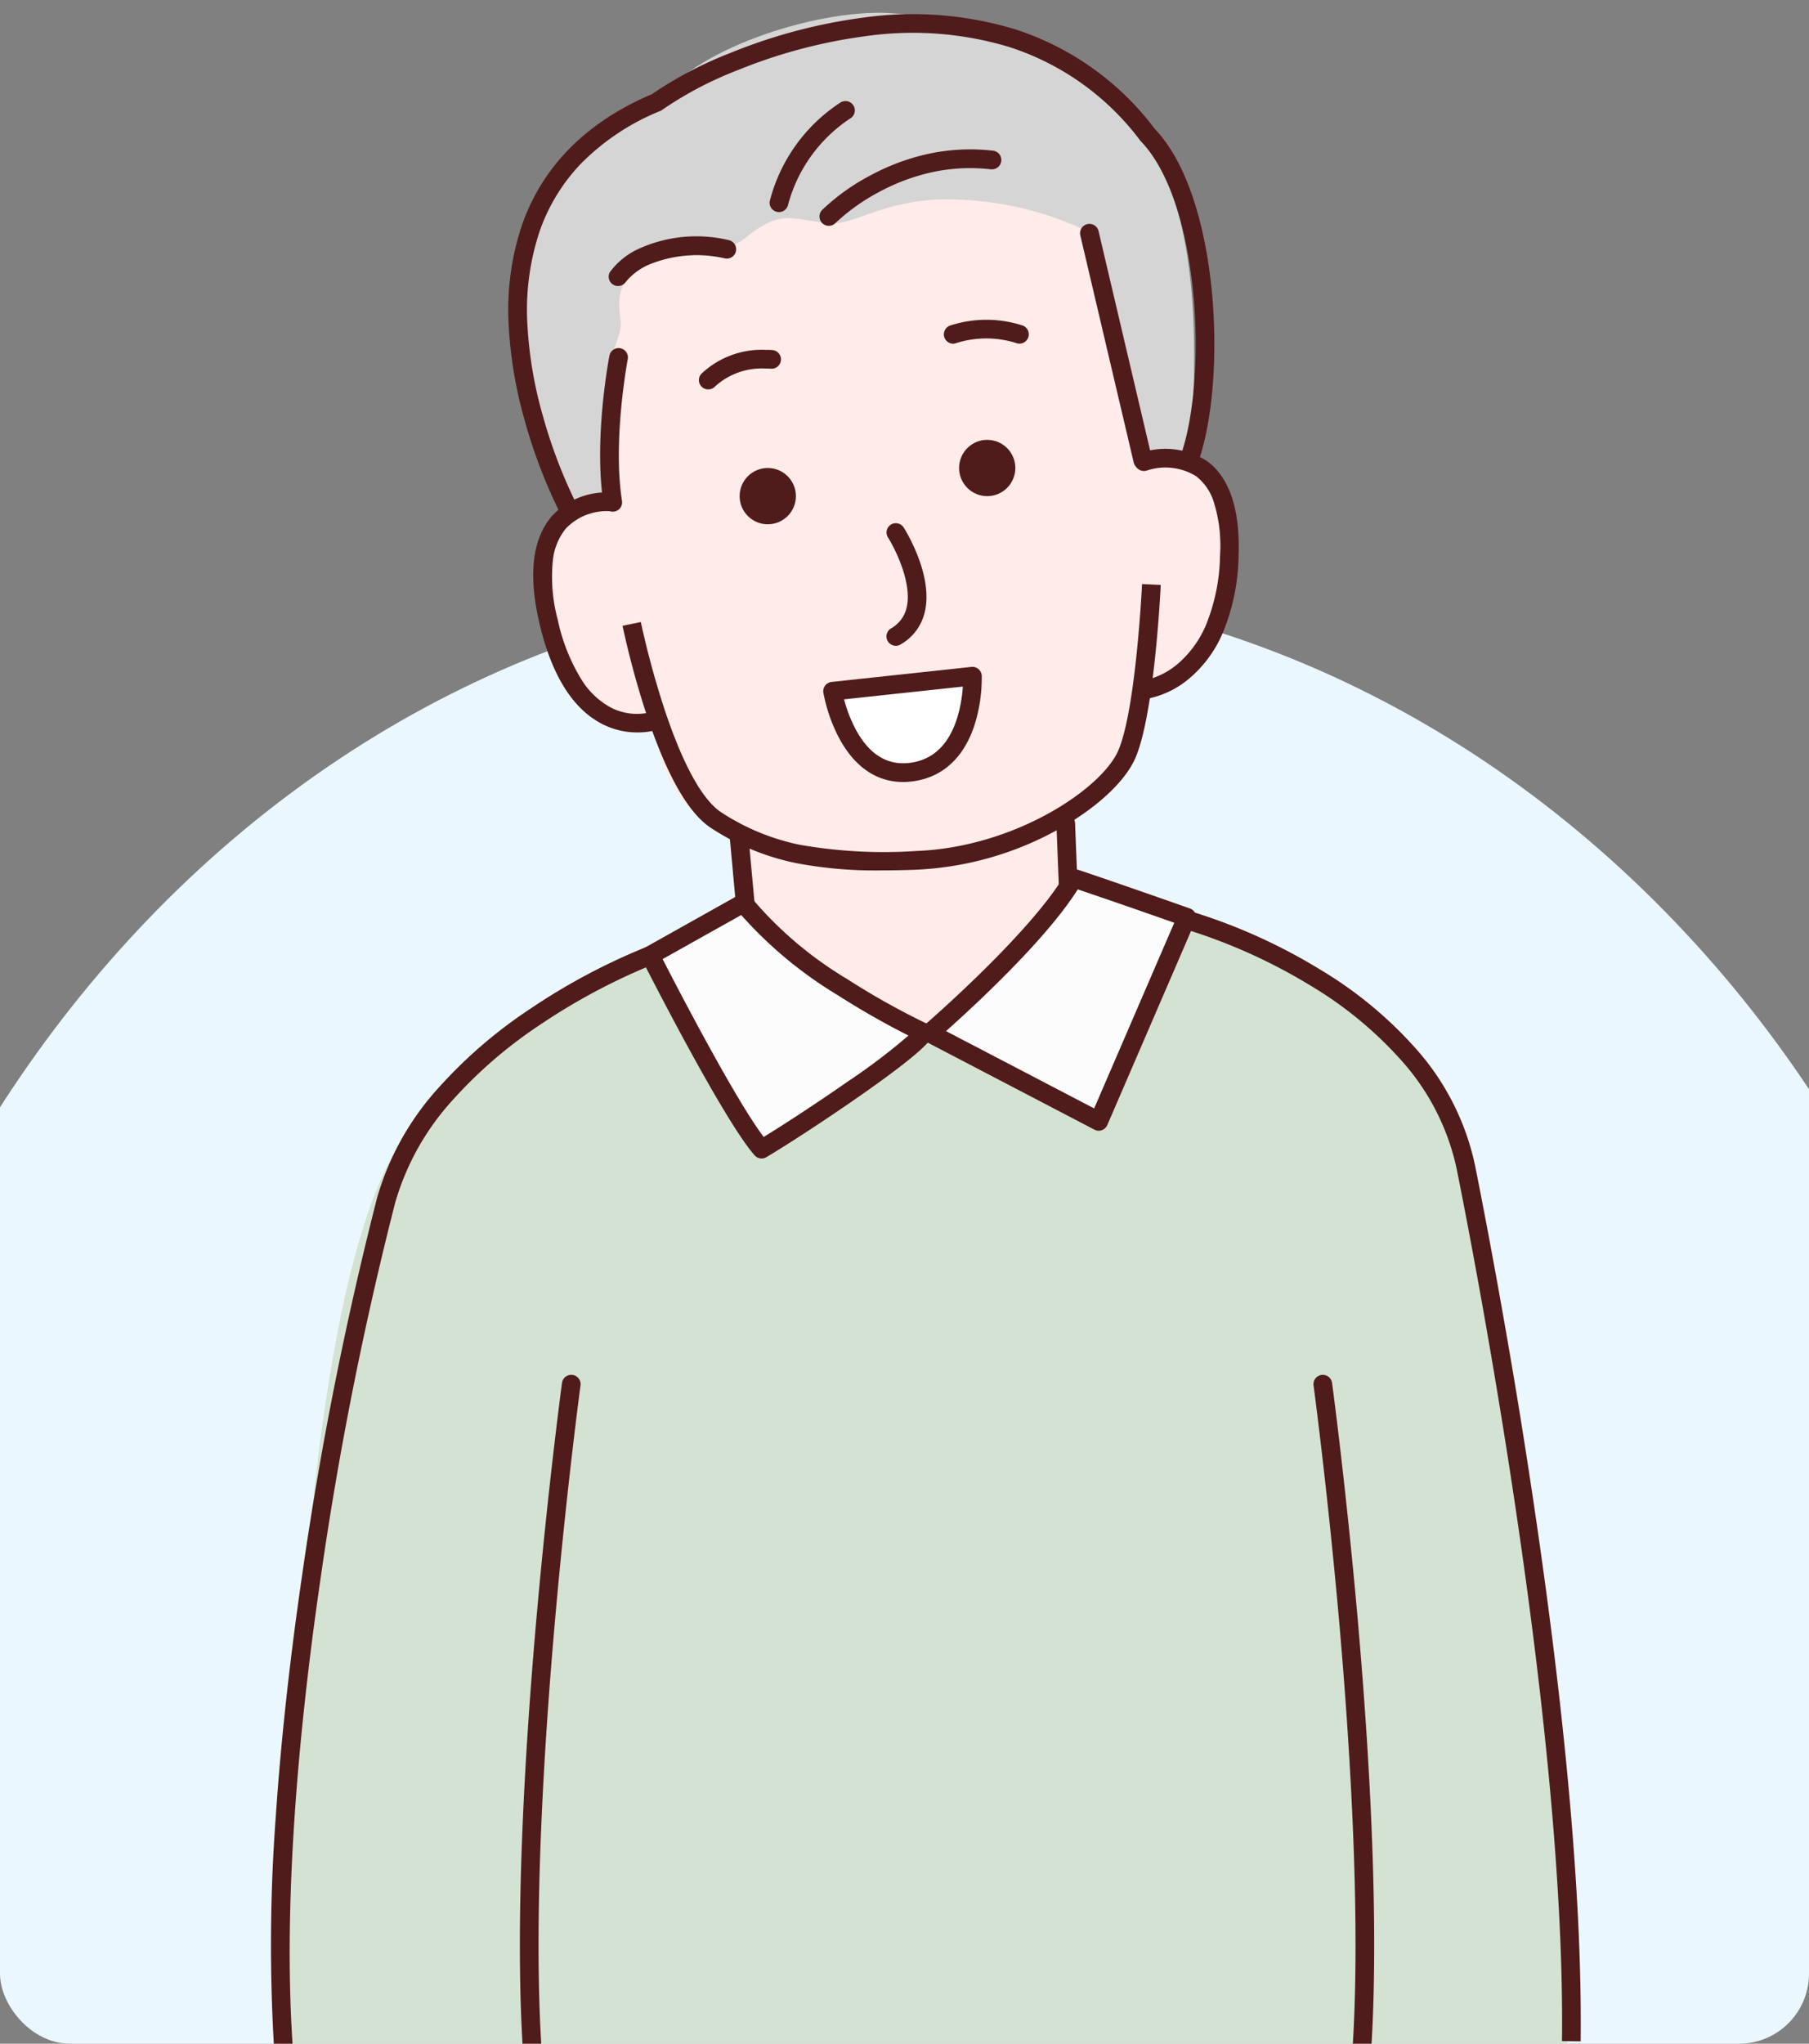 <svg xmlns="http://www.w3.org/2000/svg" width="155" height="175" viewBox="0 0 155 175"><rect x="0" y="0" width="155" height="175" fill="#808080" stroke="none"/><defs><clipPath id="a"><rect width="155" height="175" rx="6" transform="translate(387 5254)" fill="#fff2f2"/></clipPath><clipPath id="b"><path transform="translate(-54 4989)" fill="#fff" stroke="#707070" d="M0 0h155v175H0z"/></clipPath></defs><g transform="translate(-387 -5254)" clip-path="url(#a)"><path d="M465 5304c27.411 0 52.139 12.864 69.745 33.63 16.228 19.14 26.255 45.194 26.255 73.87 0 59.371-42.981 107.5-96 107.5s-96-48.129-96-107.5 42.981-107.5 96-107.5z" fill="#ebf7ff"/></g><g transform="translate(54 -4989)" clip-path="url(#b)"><g transform="translate(-43.007 4985.469)"><path d="M90.985 42.574c1.239-18.283.369-36.148-25.7-37.916-5.7-.387-16.246 2.712-19.785 7.406-3.954 1.249-9.331 5.322-11.078 9.8-2.737 7.011.272 21.37 3.244 25.3" fill="#d5d5d5"/><path d="M123.3 179.102c0-25.667-3.1-62.893-10.851-81.808-2.645-6.456-13.053-11.883-21.656-15.381l-46.174 3.599A44.093 44.093 0 0025.297 99.02c-12.438 10.658-11.546 80.082-11.546 80.082s15.32.836 20.348 0" fill="#d4e2d3"/><path d="M41.521 45.169c-.014-.922-.288-3.181-.176-5.862a28.553 28.553 0 00.176 5.862z" fill="#414763"/><path d="M52.275 75.805l2.078 17.009 26.522-1.624-.582-17.766" fill="#ffebe9"/><path d="M52.276 74.851c-6.606-1.676-6.408-6.883-7.705-9.566-5.667.552-8.179-5.759-8.69-9.9-1.189-9.642 4.866-8.93 5.636-9.146a44.22 44.22 0 00-.408-8.73c-.012-.112-.074-.423-.16-.882-.148-1.7.918-3.351 1.224-5.028.236-1.3-1.62-4.073 3.992-7.125.933-.507 4.306 1.389 6.7-.562 3.233-2.631 4-1.491 7.373-1.262 2.145.145 5.07-2.43 11.358-2a27.645 27.645 0 0110.9 2.84c2.246 7.828 4.615 17.185 4.746 19.528 7.358-4.645 11.73 15.481-.19 19.665-.055 4.586-3.605 8.976-6.811 10.765a12.19 12.19 0 01-4.232 2.139c-10.072 3.753-15.967 1.231-23.733-.736z" fill="#ffebe9"/><path d="M72.585 61.326c-2.969.283-9.68 1.088-12.766 1.507 2.554 9.067 11.866 9.289 12.766-1.507z" fill="#fff"/><circle cx="2.41" cy="2.41" r="2.41" transform="translate(71.184 41.195)" fill="#501b1b"/><circle cx="2.41" cy="2.41" r="2.41" transform="translate(52.381 43.605)" fill="#501b1b"/><path d="M64.549 78.061a36.089 36.089 0 01-7.324-.622 20.925 20.925 0 01-7.244-2.975c-1.982-1.253-3.873-4.578-5.619-9.883a74.354 74.354 0 01-2.014-7.464l1.566-.322a74.823 74.823 0 001.973 7.3c2.023 6.146 3.809 8.295 4.949 9.016a19.4 19.4 0 006.711 2.761 41.75 41.75 0 009.959.529c8.418-.313 15.875-5.3 17.313-8.593 1.518-3.486 2.037-14.158 2.043-14.266l1.6.076c-.021.45-.539 11.075-2.176 14.828-.889 2.044-3.4 4.351-6.721 6.171a27.588 27.588 0 01-12 3.383 79.357 79.357 0 01-3.016.061z" fill="#501b1b"/><path d="M65.764 58.831a.8.8 0 01-.687-.392.8.8 0 01.279-1.1 2.735 2.735 0 001.336-1.784c.494-2.08-.988-5.033-1.6-6a.8.8 0 01.244-1.1.8.8 0 011.1.245c.105.164 2.563 4.068 1.811 7.226a4.307 4.307 0 01-2.076 2.789.79.79 0 01-.407.116zm6.564 1.8a.8.8 0 01.523.2.8.8 0 01.275.575 13.456 13.456 0 01-.586 4.1c-.908 2.884-2.75 4.589-5.328 4.931a6.327 6.327 0 01-.83.056c-2.316 0-4.238-1.354-5.561-3.919a13.948 13.948 0 01-1.264-3.723.8.8 0 01.152-.614.8.8 0 01.551-.312l11.98-1.287a.843.843 0 01.088-.007zm-5.945 8.259a4.656 4.656 0 00.619-.042c1.945-.258 3.295-1.545 4.014-3.826a11.863 11.863 0 00.49-2.7l-10.18 1.094a12.419 12.419 0 00.936 2.452c1.041 2.004 2.43 3.02 4.121 3.02zM53.256 86.031a.8.8 0 01-.8-.727l-.932-10.176a.8.8 0 01.725-.87h.072a.8.8 0 01.8.727l.932 10.176a.8.8 0 01-.725.87h-.072zm27.443-1.549a.8.8 0 01-.8-.769l-.375-9.629a.8.8 0 01.768-.831h.031a.8.8 0 01.8.769l.375 9.629a.8.8 0 01-.768.831zM60.022 22.868a.793.793 0 01-.561-.23.8.8 0 01-.01-1.13 18.357 18.357 0 014.078-2.926 19.105 19.105 0 014.613-1.783 17.026 17.026 0 015.957-.364.8.8 0 01.7.888.8.8 0 01-.793.707h-.1a15.344 15.344 0 00-5.363.322 17.489 17.489 0 00-4.211 1.617 17.225 17.225 0 00-3.746 2.666.8.8 0 01-.564.233z" fill="#501b1b"/><path d="M37.166 47.8a44.366 44.366 0 01-3.2-8.262 36.65 36.65 0 01-1.367-8.052 22.841 22.841 0 011.148-8.73c1.773-5.021 5.514-8.776 11.121-11.164a33.448 33.448 0 016.807-3.562 45.963 45.963 0 0111.309-2.991A30.214 30.214 0 0176.047 6.06a24.292 24.292 0 0111.9 8.5c3.369 3.542 4.49 10.021 4.859 13.575.555 5.355.17 10.94-1 14.575l-1.523-.492c2.188-6.771 1.482-21.374-3.516-26.582l-.031-.031-.027-.034a22.715 22.715 0 00-11.148-7.989 28.6 28.6 0 00-12.375-.955A44.378 44.378 0 0052.28 9.514a31.315 31.315 0 00-6.525 3.417l-.078.06-.092.039a20.13 20.13 0 00-6.811 4.527 15.9 15.9 0 00-3.514 5.733 21.305 21.305 0 00-1.059 8.12 35.109 35.109 0 001.311 7.7 43.374 43.374 0 003.066 7.938z" fill="#501b1b"/><path d="M86.924 43.746a.8.8 0 01-.779-.616l-4.574-19.444a.8.8 0 01.6-.962.8.8 0 01.184-.021.8.8 0 01.779.616l4.574 19.444a.8.8 0 01-.6.962.8.8 0 01-.184.021zm-45.416 3.599a.8.8 0 01-.789-.676c-.859-5.478.449-12.391.506-12.683a.8.8 0 01.785-.648.726.726 0 01.15.015.8.8 0 01.635.937c-.014.068-1.311 6.935-.494 12.132a.8.8 0 01-.668.914.753.753 0 01-.125.009zm8.184-10.472a.8.8 0 01-.535-.2.8.8 0 01-.061-1.13 7.538 7.538 0 015.5-2.055c.186 0 .375 0 .57.016a.8.8 0 01.754.844.8.8 0 01-.8.755h-.045a7.986 7.986 0 00-.482-.014 5.961 5.961 0 00-4.307 1.523.8.8 0 01-.594.261zm20.99-3.912a.8.8 0 01-.754-.533.8.8 0 01.486-1.021 10.049 10.049 0 016.219 0 .8.8 0 01.473 1.028.8.8 0 01-1.027.472 8.5 8.5 0 00-5.129 0 .812.812 0 01-.268.054z" fill="#501b1b"/><path d="M81 78.724c3.4 1.13 9.7 3.352 9.7 3.352l-7.545 17.476-14.492-7.56S77.996 83.961 81 78.724z" fill="#fcfcfc"/><path d="M81 77.925a.774.774 0 01.252.041c3.367 1.119 9.646 3.334 9.709 3.355a.8.8 0 01.467.435.8.8 0 010 .638L83.883 99.87a.8.8 0 01-.467.437.792.792 0 01-.637-.045l-14.492-7.56a.8.8 0 01-.426-.617.8.8 0 01.273-.7c.092-.079 9.27-8 12.17-13.06a.8.8 0 01.696-.4zm8.621 4.621a752.241 752.241 0 00-8.268-2.859c-2.734 4.339-8.965 10.068-11.289 12.137l12.693 6.621z" fill="#501b1b"/><path d="M44.719 85.338s6.908 13.63 9.541 16.6c3.277-1.936 13.184-8.537 13.881-9.991-1.969-.9-11.391-5.737-15.42-11.088-3.623 2.022-8.002 4.479-8.002 4.479z" fill="#fcfcfc"/><path d="M52.721 80.054a.8.8 0 01.639.318 32.588 32.588 0 008.275 7.02 63.34 63.34 0 006.84 3.822.8.8 0 01.418.456.789.789 0 01-.031.617c-.152.318-.559 1.165-6.236 5.126-3.088 2.153-6.4 4.291-7.959 5.208a.8.8 0 01-1-.157c-2.672-3.009-9.373-16.205-9.656-16.766a.8.8 0 01.322-1.059c.043-.025 4.42-2.48 8-4.484a.8.8 0 01.388-.101zm14.125 12.15a69.542 69.542 0 01-6.074-3.466 35.592 35.592 0 01-8.256-6.854l-6.734 3.773c1.348 2.625 6.254 12.067 8.66 15.231 1.67-1.021 4.521-2.875 7.209-4.748a53.4 53.4 0 005.195-3.935z" fill="#501b1b"/><path d="M12.481 178.746a147.439 147.439 0 01.152-19.621c.426-6.361 1.18-13.277 2.238-20.556a305.263 305.263 0 016.443-32.46 23.753 23.753 0 015.3-9.466 40.536 40.536 0 017.791-6.705 53.925 53.925 0 0110.133-5.38l.563 1.5-.281-.749.281.749a53.356 53.356 0 00-9.83 5.229 38.813 38.813 0 00-7.467 6.431 22.133 22.133 0 00-4.939 8.808 303.054 303.054 0 00-6.406 32.276c-1.586 10.894-3.285 26.647-2.377 39.837zm111.961-.415l-1.6-.02c.324-26.771-7.457-66.9-9.021-74.675a20.219 20.219 0 00-4.766-9.329 33.183 33.183 0 00-7.725-6.36A47.466 47.466 0 0090.902 83.2l.438-1.539a48.2 48.2 0 0110.793 4.9 34.82 34.82 0 018.113 6.678 21.824 21.824 0 015.145 10.081c1.566 7.799 9.375 48.077 9.051 75.011zm-89.856 1.1a.8.8 0 01-.8-.752c-.687-11.364.268-26.187 1.189-36.62 1-11.293 2.174-20.022 2.186-20.109a.8.8 0 01.791-.692.822.822 0 01.109.007.8.8 0 01.686.9c-.012.087-1.184 8.785-2.178 20.044-.916 10.376-1.867 25.11-1.186 36.375a.8.8 0 01-.75.847zm71.133 0h-.049a.8.8 0 01-.75-.847c.682-11.267-.27-26-1.186-36.384-1-11.256-2.166-19.949-2.178-20.035a.8.8 0 01.686-.9.822.822 0 01.109-.007.8.8 0 01.791.692c.012.087 1.188 8.816 2.186 20.109.922 10.434 1.877 25.256 1.189 36.62a.8.8 0 01-.798.752zM55.751 21.693a.781.781 0 01-.163-.017.8.8 0 01-.621-.946 14.3 14.3 0 016.052-8.419.8.8 0 01.864 1.347 12.811 12.811 0 00-5.35 7.4.8.8 0 01-.782.635zM41.96 28.022a.8.8 0 01-.71-1.168 6.271 6.271 0 012.442-2 11.978 11.978 0 017.736-.766.8.8 0 01-.293 1.573 10.712 10.712 0 00-6.611.567 5.291 5.291 0 00-1.9 1.445.8.8 0 01-.664.349zm1.636 38.226a6.516 6.516 0 01-3.035-.745c-2.5-1.3-4.291-4.181-5.322-8.548-.988-4.192-.629-7.3 1.072-9.247a6.371 6.371 0 014.766-2.015c.244 0 .4.014.426.017a.8.8 0 01.717.875.8.8 0 01-.8.721.663.663 0 01-.076 0s-.1-.008-.254-.008a4.831 4.831 0 00-3.588 1.479 5.129 5.129 0 00-1.117 2.673 14.058 14.058 0 00.41 5.142 16.074 16.074 0 002.076 5.2 6.741 6.741 0 002.4 2.286 4.881 4.881 0 003.8.351.8.8 0 011.037.449.8.8 0 01-.451 1.04 6.068 6.068 0 01-2.061.33zm43.432-2.838a.8.8 0 01-.793-.715.8.8 0 01.709-.881 6.482 6.482 0 003.15-1.59 8.967 8.967 0 002.242-3.169 16.448 16.448 0 001.207-5.966 12.5 12.5 0 00-.557-4.64 4.486 4.486 0 00-1.5-2.146 5.022 5.022 0 00-4.2-.485.772.772 0 01-.264.045.8.8 0 01-.756-.535.8.8 0 01.492-1.02 6.6 6.6 0 015.672.707c1.938 1.427 2.846 4.163 2.7 8.131a17.9 17.9 0 01-1.373 6.628 10.465 10.465 0 01-2.705 3.728 7.916 7.916 0 01-3.947 1.9.25.25 0 01-.077.008z" fill="#501b1b"/></g></g></svg>